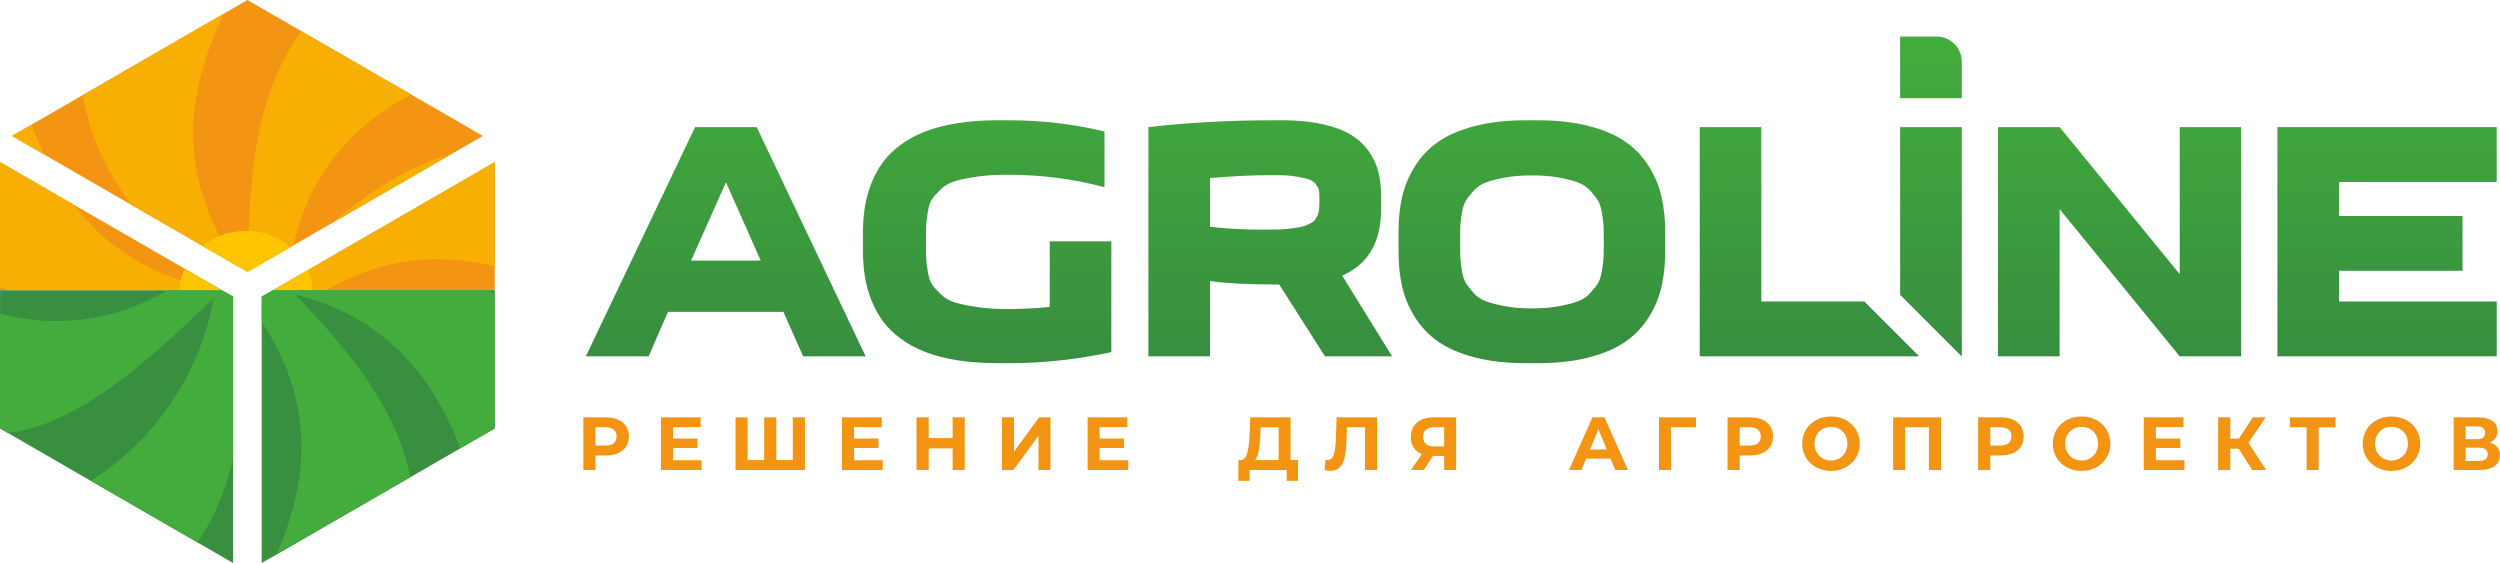 <?xml version="1.0" encoding="UTF-8"?> <!-- Creator: CorelDRAW X8 --> <svg xmlns="http://www.w3.org/2000/svg" xmlns:xlink="http://www.w3.org/1999/xlink" xml:space="preserve" width="293.465mm" height="66.088mm" style="shape-rendering:geometricPrecision; text-rendering:geometricPrecision; image-rendering:optimizeQuality; fill-rule:evenodd; clip-rule:evenodd" viewBox="0 0 34004 7658"> <defs> <style type="text/css"> <![CDATA[ .fil3 {fill:#FDC500} .fil2 {fill:#F8AF03} .fil0 {fill:#F39513} .fil4 {fill:#43AC3C} .fil1 {fill:#378F3F} .fil14 {fill:#F39513;fill-rule:nonzero} .fil9 {fill:url(#id0)} .fil11 {fill:url(#id1)} .fil8 {fill:url(#id2)} .fil12 {fill:url(#id3)} .fil13 {fill:url(#id4)} .fil5 {fill:url(#id5)} .fil10 {fill:url(#id6)} .fil7 {fill:url(#id7)} .fil6 {fill:url(#id8)} ]]> </style> <linearGradient id="id0" gradientUnits="userSpaceOnUse" x1="24610.1" y1="627.489" x2="24610.1" y2="4739.95"> <stop offset="0" style="stop-opacity:1; stop-color:#43AC3C"></stop> <stop offset="1" style="stop-opacity:1; stop-color:#378F3F"></stop> </linearGradient> <linearGradient id="id1" gradientUnits="userSpaceOnUse" xlink:href="#id0" x1="32468.5" y1="627.489" x2="32468.5" y2="4739.95"> </linearGradient> <linearGradient id="id2" gradientUnits="userSpaceOnUse" xlink:href="#id0" x1="20836.3" y1="627.489" x2="20836.3" y2="4739.95"> </linearGradient> <linearGradient id="id3" gradientUnits="userSpaceOnUse" xlink:href="#id0" x1="26264.3" y1="627.489" x2="26264.3" y2="4739.95"> </linearGradient> <linearGradient id="id4" gradientUnits="userSpaceOnUse" xlink:href="#id0" x1="26264.3" y1="627.489" x2="26264.3" y2="4739.97"> </linearGradient> <linearGradient id="id5" gradientUnits="userSpaceOnUse" xlink:href="#id0" x1="9871.16" y1="627.489" x2="9871.16" y2="4739.95"> </linearGradient> <linearGradient id="id6" gradientUnits="userSpaceOnUse" xlink:href="#id0" x1="28830.6" y1="627.489" x2="28830.6" y2="4739.95"> </linearGradient> <linearGradient id="id7" gradientUnits="userSpaceOnUse" xlink:href="#id0" x1="17277.7" y1="627.489" x2="17277.7" y2="4739.95"> </linearGradient> <linearGradient id="id8" gradientUnits="userSpaceOnUse" xlink:href="#id0" x1="13426.7" y1="627.489" x2="13426.7" y2="4739.95"> </linearGradient> </defs> <g id="Слой_x0020_1">  <g id="_2383791235040"> <path class="fil0" d="M0 3947l3016 0 -3016 -1742 0 1742zm3713 0l3016 0 0 -1742 -3016 1742zm2854 -2098l-3202 -1849 -3203 1849 3203 1849 3202 -1849z"></path> <path class="fil1" d="M0 3947l3016 0 154 88 0 3623 -3170 -1830 0 -1881zm3713 0l3016 0 0 1881 -3170 1830 0 -3623 154 -88z"></path> <path class="fil2" d="M3986 3340c238,-1014 828,-1646 1606,-2054l-545 -315 -946 -546c-593,813 -722,1843 -728,3268l613 -353zm2153 -1244c-562,160 -1080,481 -1628,940l1628 -940zm-2426 1851l723 0c778,-450 1550,-509 2293,-324l0 -1418 -3016 1742zm-3118 -1848c-61,-130 -116,-265 -166,-404l-267 154 433 250zm1879 1535c76,81 154,164 234,248 -765,-188 -1310,-578 -1706,-1098l-1002 -579 0 1680 0 7c28,18 60,38 89,55l2927 0 -542 -313zm775 -3c-848,-1189 -735,-2340 -207,-3445l-1360 785 -555 321c85,526 306,1003 645,1487l1477 852z"></path> <path class="fil3" d="M3345 3140c231,0 442,84 604,221l-584 337 -608 -351c159,-129 364,-207 588,-207z"></path> <path class="fil3" d="M4185 3674c38,83 63,178 73,273l-545 0 472 -273z"></path> <path class="fil3" d="M3016 3947l-585 0c11,-101 39,-203 82,-291l503 291z"></path> <path class="fil4" d="M3016 3947l-733 0c-778,450 -1541,506 -2283,322l0 1559 107 61c965,-123 1866,-940 2797,-1830 -196,1097 -861,1978 -1672,2480l450 260 1005 580c228,-337 381,-711 483,-1134l0 -2210 -154 -88zm543 431c720,1089 647,2146 201,3164l1287 -743 533 -308c-174,-867 -721,-1609 -1562,-2482 1197,293 1856,1081 2243,2089l468 -270 0 -1828c-29,-18 -59,-36 -88,-53l-2928 0 -154 88 0 343z"></path> </g> <g id="_2383791239488"> <g> <path class="fil5" d="M10292 1729l-838 0 -1486 3118 854 0 263 -605 1570 0 269 605 850 0 -1482 -3118zm-418 750l473 1066 -948 0 475 -1066z"></path> <path class="fil6" d="M13552 4940l10 0 166 0c454,0 917,-50 1388,-150l0 -1507 -838 0 0 893c-214,19 -405,28 -573,28l0 0c-156,0 -293,-9 -411,-27l0 0c-119,-17 -217,-37 -296,-60l0 0c-79,-22 -144,-59 -197,-110l0 0c-53,-51 -94,-95 -121,-134l0 0c-27,-39 -47,-97 -60,-175l0 0c-13,-78 -21,-141 -23,-190l0 0c-2,-48 -3,-121 -3,-220l0 0c0,-98 1,-172 3,-219l0 0c2,-48 10,-111 23,-190l0 0c13,-79 33,-137 60,-175l0 0c27,-38 68,-82 121,-133l0 0c53,-50 118,-87 197,-110l0 0c79,-23 177,-42 296,-59l0 0c118,-17 255,-25 411,-25l0 0c463,0 903,57 1318,170l0 0 0 -759c-424,-101 -856,-152 -1295,-152l0 0 -166 0c-200,0 -384,14 -550,41l0 0c-167,27 -312,66 -436,115l0 0c-125,49 -235,110 -331,182l0 0c-96,72 -176,150 -238,236l0 0c-64,85 -115,181 -156,286l0 0c-41,106 -70,213 -88,322l0 0c-17,109 -26,225 -26,350l0 0 0 240c0,125 9,241 26,350l0 0c18,109 47,217 88,322l0 0c41,105 92,201 156,286l0 0c62,86 142,164 238,236l0 0c96,72 206,133 331,182l0 0c124,49 269,88 436,115l0 0c164,27 344,40 540,41z"></path> <path class="fil7" d="M17463 1636l-9 0 -130 0c-600,0 -1168,31 -1704,93l0 3118 838 0 0 -1025c209,32 523,48 941,48l0 0 623 977 913 0 -679 -1098c353,-153 529,-454 529,-904l0 0 0 -186c0,-118 -13,-226 -38,-324l0 0c-25,-98 -68,-191 -131,-280l0 0c-63,-88 -144,-163 -242,-222l0 0c-99,-60 -226,-108 -382,-143l0 0c-154,-35 -330,-53 -529,-54zm-1005 1448l0 -662c306,-27 598,-40 875,-40l0 0c118,0 217,6 298,19l0 0c80,13 141,27 181,43l0 0c41,16 72,40 94,74l0 0c21,33 33,61 36,84l0 0c3,23 4,56 4,100l0 0c0,36 0,64 -1,84l0 0c0,20 -2,43 -5,71l0 0c-3,29 -9,50 -16,65l0 0c-8,15 -18,34 -30,55l0 0c-12,21 -27,37 -46,47l0 0c-19,11 -42,23 -70,36l0 0c-27,13 -59,22 -96,29l0 0c-37,7 -80,14 -127,20l0 0c-48,6 -102,10 -163,12l0 0c-61,2 -128,3 -202,3l0 0c-271,0 -515,-13 -732,-40z"></path> <path class="fil8" d="M20753 4940l166 0c263,0 496,-27 698,-80l0 0c203,-53 368,-125 497,-216l0 0c129,-91 234,-202 316,-335l0 0c82,-132 139,-271 171,-417l0 0c33,-145 49,-306 49,-484l0 0 0 -240c0,-178 -16,-339 -49,-484l0 0c-32,-146 -89,-285 -171,-417l0 0c-82,-133 -187,-245 -316,-335l0 0c-129,-91 -294,-163 -497,-216l0 0c-202,-53 -435,-80 -698,-80l0 0 -166 0c-264,0 -496,27 -699,80l0 0c-202,53 -368,125 -496,216l0 0c-129,90 -234,202 -316,335l0 0c-82,132 -139,271 -172,417l0 0c-32,143 -48,301 -48,475l0 258c0,174 16,332 48,475l0 0c33,146 90,285 172,417l0 0c82,133 187,244 316,335l0 0c128,91 294,163 496,216l0 0c203,53 435,80 699,80zm-277 -774c-105,-19 -191,-41 -260,-66l0 0c-69,-25 -127,-63 -174,-116l0 0c-47,-52 -82,-98 -106,-137l0 0c-23,-39 -41,-97 -53,-174l0 0c-12,-76 -19,-137 -21,-183l0 0c-1,-45 -2,-112 -2,-202l0 0c0,-89 1,-156 2,-201l0 0c2,-45 9,-105 21,-181l0 0c12,-75 30,-133 53,-172l0 0c24,-40 59,-86 106,-138l0 0c47,-52 105,-91 174,-116l0 0c69,-25 155,-47 260,-66l0 0c104,-19 225,-28 361,-28l0 0c136,0 257,9 361,28l0 0c105,19 192,41 260,66l0 0c69,25 127,64 174,116l0 0c47,52 82,98 106,138l0 0c23,39 41,97 53,172l0 0c12,76 19,136 21,181l0 0c1,45 2,112 2,201l0 0c0,90 -1,157 -2,202l0 0c-2,46 -9,107 -21,183l0 0c-12,77 -30,135 -53,174l0 0c-24,39 -59,85 -106,137l0 0c-47,53 -105,91 -174,116l0 0c-68,25 -155,47 -260,66l0 0c-104,19 -225,29 -361,29l0 0c-136,0 -257,-10 -361,-29z"></path> <path class="fil9" d="M23957 1729l-838 0 0 3118 2983 0 0 -2c-291,-290 -453,-453 -744,-744l0 0 -1401 0 0 -2372z"></path> <polygon class="fil10" points="30484,4847 30484,1729 29648,1729 29648,3729 28015,1729 27176,1729 27176,4847 28015,4847 28015,2845 29648,4847 "></polygon> <polygon class="fil11" points="33960,4847 33960,4101 31816,4101 31816,3683 33495,3683 33495,2938 31816,2938 31816,2475 33960,2475 33960,1729 30977,1729 30977,4847 "></polygon> <path class="fil12" d="M26684 1729l-839 0 0 2281c327,327 510,510 837,837l0 0 2 0 0 -3118z"></path> <path class="fil13" d="M25845 1336l839 0 0 -497c0,-189 -154,-342 -342,-342l-497 0 0 839z"></path> </g> <path class="fil14" d="M8243 5677c64,0 119,11 165,32 47,21 83,51 108,90 25,39 38,85 38,138 0,52 -13,98 -38,137 -25,39 -61,69 -108,90 -46,21 -101,31 -165,31l-144 0 0 198 -165 0 0 -716 309 0zm-9 383c50,0 88,-10 113,-32 26,-21 39,-52 39,-91 0,-40 -13,-71 -39,-93 -25,-21 -63,-32 -113,-32l-135 0 0 248 135 0z"></path> <polygon id="1" class="fil14" points="9543,6260 9543,6393 8990,6393 8990,5677 9530,5677 9530,5810 9154,5810 9154,5965 9486,5965 9486,6094 9154,6094 9154,6260 "></polygon> <polygon id="2" class="fil14" points="10948,5677 10948,6393 10004,6393 10004,5677 10168,5677 10168,6258 10394,6258 10394,5677 10559,5677 10559,6258 10783,6258 10783,5677 "></polygon> <polygon id="3" class="fil14" points="12006,6260 12006,6393 11452,6393 11452,5677 11993,5677 11993,5810 11617,5810 11617,5965 11949,5965 11949,6094 11617,6094 11617,6260 "></polygon> <polygon id="4" class="fil14" points="13122,5677 13122,6393 12957,6393 12957,6099 12632,6099 12632,6393 12466,6393 12466,5677 12632,5677 12632,5959 12957,5959 12957,5677 "></polygon> <polygon id="5" class="fil14" points="13628,5677 13792,5677 13792,6143 14133,5677 14288,5677 14288,6393 14125,6393 14125,5928 13784,6393 13628,6393 "></polygon> <polygon id="6" class="fil14" points="15346,6260 15346,6393 14793,6393 14793,5677 15333,5677 15333,5810 14957,5810 14957,5965 15289,5965 15289,6094 14957,6094 14957,6260 "></polygon> <path id="7" class="fil14" d="M17655 6258l0 283 -154 0 0 -148 -504 0 0 148 -154 0 1 -283 29 0c43,-2 73,-33 91,-94 18,-62 29,-149 33,-263l8 -224 549 0 0 581 101 0zm-512 -342c-4,85 -11,157 -22,214 -11,58 -27,100 -50,128l320 0 0 -446 -245 0 -3 104z"></path> <path id="8" class="fil14" d="M18730 5677l0 716 -164 0 0 -581 -245 0 -5 149c-3,102 -11,184 -24,247 -13,63 -35,111 -65,145 -30,34 -73,51 -127,51 -23,0 -50,-4 -82,-11l10 -141c9,3 19,5 30,5 39,0 67,-24 83,-70 15,-47 25,-120 29,-220l10 -290 550 0z"></path> <path id="9" class="fil14" d="M19806 5677l0 716 -163 0 0 -191 -151 0 -127 191 -175 0 150 -216c-49,-20 -86,-50 -112,-90 -26,-39 -39,-87 -39,-143 0,-55 13,-103 38,-143 25,-40 61,-70 107,-92 47,-21 101,-32 164,-32l308 0zm-304 135c-47,0 -83,11 -108,33 -25,22 -37,54 -37,97 0,41 12,73 36,96 23,22 59,34 105,34l145 0 0 -260 -141 0z"></path> <path id="10" class="fil14" d="M21906 6239l-332 0 -63 154 -170 0 319 -716 163 0 320 716 -174 0 -63 -154zm-52 -125l-113 -274 -114 274 227 0z"></path> <polygon id="11" class="fil14" points="23068,5812 22728,5812 22729,6393 22565,6393 22565,5677 23069,5677 "></polygon> <path id="12" class="fil14" d="M23807 5677c63,0 118,11 165,32 46,21 82,51 107,90 25,39 38,85 38,138 0,52 -13,98 -38,137 -25,39 -61,69 -107,90 -47,21 -102,31 -165,31l-144 0 0 198 -166 0 0 -716 310 0zm-10 383c50,0 88,-10 114,-32 26,-21 39,-52 39,-91 0,-40 -13,-71 -39,-93 -26,-21 -64,-32 -114,-32l-134 0 0 248 134 0z"></path> <path id="13" class="fil14" d="M24904 6405c-74,0 -141,-16 -200,-48 -60,-32 -107,-76 -140,-133 -34,-56 -51,-119 -51,-189 0,-70 17,-134 51,-190 33,-56 80,-100 140,-132 59,-32 126,-48 200,-48 75,0 141,16 201,48 59,32 106,76 140,132 34,56 51,120 51,190 0,70 -17,133 -51,189 -34,57 -81,101 -140,133 -60,32 -126,48 -201,48zm0 -141c43,0 81,-10 115,-29 34,-20 61,-47 80,-82 19,-34 29,-74 29,-118 0,-44 -10,-84 -29,-119 -19,-34 -46,-62 -80,-81 -34,-19 -72,-29 -115,-29 -42,0 -80,10 -114,29 -34,19 -61,47 -80,81 -20,35 -29,75 -29,119 0,44 9,84 29,118 19,35 46,62 80,82 34,19 72,29 114,29z"></path> <polygon id="14" class="fil14" points="26402,5677 26402,6393 26237,6393 26237,5812 25914,5812 25914,6393 25750,6393 25750,5677 "></polygon> <path id="15" class="fil14" d="M27216 5677c63,0 118,11 165,32 46,21 82,51 107,90 26,39 38,85 38,138 0,52 -12,98 -38,137 -25,39 -61,69 -107,90 -47,21 -102,31 -165,31l-144 0 0 198 -166 0 0 -716 310 0zm-10 383c50,0 88,-10 114,-32 26,-21 39,-52 39,-91 0,-40 -13,-71 -39,-93 -26,-21 -64,-32 -114,-32l-134 0 0 248 134 0z"></path> <path id="16" class="fil14" d="M28314 6405c-75,0 -142,-16 -201,-48 -60,-32 -106,-76 -140,-133 -34,-56 -51,-119 -51,-189 0,-70 17,-134 51,-190 34,-56 80,-100 140,-132 59,-32 126,-48 201,-48 74,0 140,16 200,48 59,32 106,76 140,132 34,56 51,120 51,190 0,70 -17,133 -51,189 -34,57 -81,101 -140,133 -60,32 -126,48 -200,48zm0 -141c42,0 80,-10 114,-29 34,-20 61,-47 80,-82 20,-34 29,-74 29,-118 0,-44 -9,-84 -29,-119 -19,-34 -46,-62 -80,-81 -34,-19 -72,-29 -114,-29 -43,0 -81,10 -115,29 -34,19 -61,47 -80,81 -19,35 -29,75 -29,119 0,44 10,84 29,118 19,35 46,62 80,82 34,19 72,29 115,29z"></path> <polygon id="17" class="fil14" points="29713,6260 29713,6393 29159,6393 29159,5677 29699,5677 29699,5810 29324,5810 29324,5965 29656,5965 29656,6094 29324,6094 29324,6260 "></polygon> <polygon id="18" class="fil14" points="30450,6104 30336,6104 30336,6393 30171,6393 30171,5677 30336,5677 30336,5966 30454,5966 30642,5677 30817,5677 30583,6023 30824,6393 30636,6393 "></polygon> <polygon id="19" class="fil14" points="31767,5812 31538,5812 31538,6393 31374,6393 31374,5812 31146,5812 31146,5677 31767,5677 "></polygon> <path id="20" class="fil14" d="M32528 6405c-74,0 -141,-16 -200,-48 -60,-32 -107,-76 -140,-133 -34,-56 -51,-119 -51,-189 0,-70 17,-134 51,-190 33,-56 80,-100 140,-132 59,-32 126,-48 200,-48 75,0 141,16 201,48 59,32 105,76 139,132 35,56 52,120 52,190 0,70 -17,133 -52,189 -34,57 -80,101 -139,133 -60,32 -126,48 -201,48zm0 -141c43,0 81,-10 115,-29 34,-20 61,-47 80,-82 19,-34 29,-74 29,-118 0,-44 -10,-84 -29,-119 -19,-34 -46,-62 -80,-81 -34,-19 -72,-29 -115,-29 -42,0 -80,10 -114,29 -34,19 -61,47 -80,81 -20,35 -29,75 -29,119 0,44 9,84 29,118 19,35 46,62 80,82 34,19 72,29 114,29z"></path> <path id="21" class="fil14" d="M33869 6020c44,12 77,34 100,63 24,29 35,65 35,108 0,64 -24,113 -72,148 -48,36 -116,54 -206,54l-352 0 0 -716 333 0c83,0 148,16 194,48 46,32 69,78 69,137 0,36 -8,67 -26,94 -18,27 -43,48 -75,64zm-331 -46l155 0c36,0 63,-8 81,-22 19,-15 28,-37 28,-65 0,-28 -9,-50 -28,-65 -19,-15 -46,-22 -81,-22l-155 0 0 174zm182 296c78,0 117,-31 117,-92 0,-59 -39,-89 -117,-89l-182 0 0 181 182 0z"></path> </g> </g> </svg> 